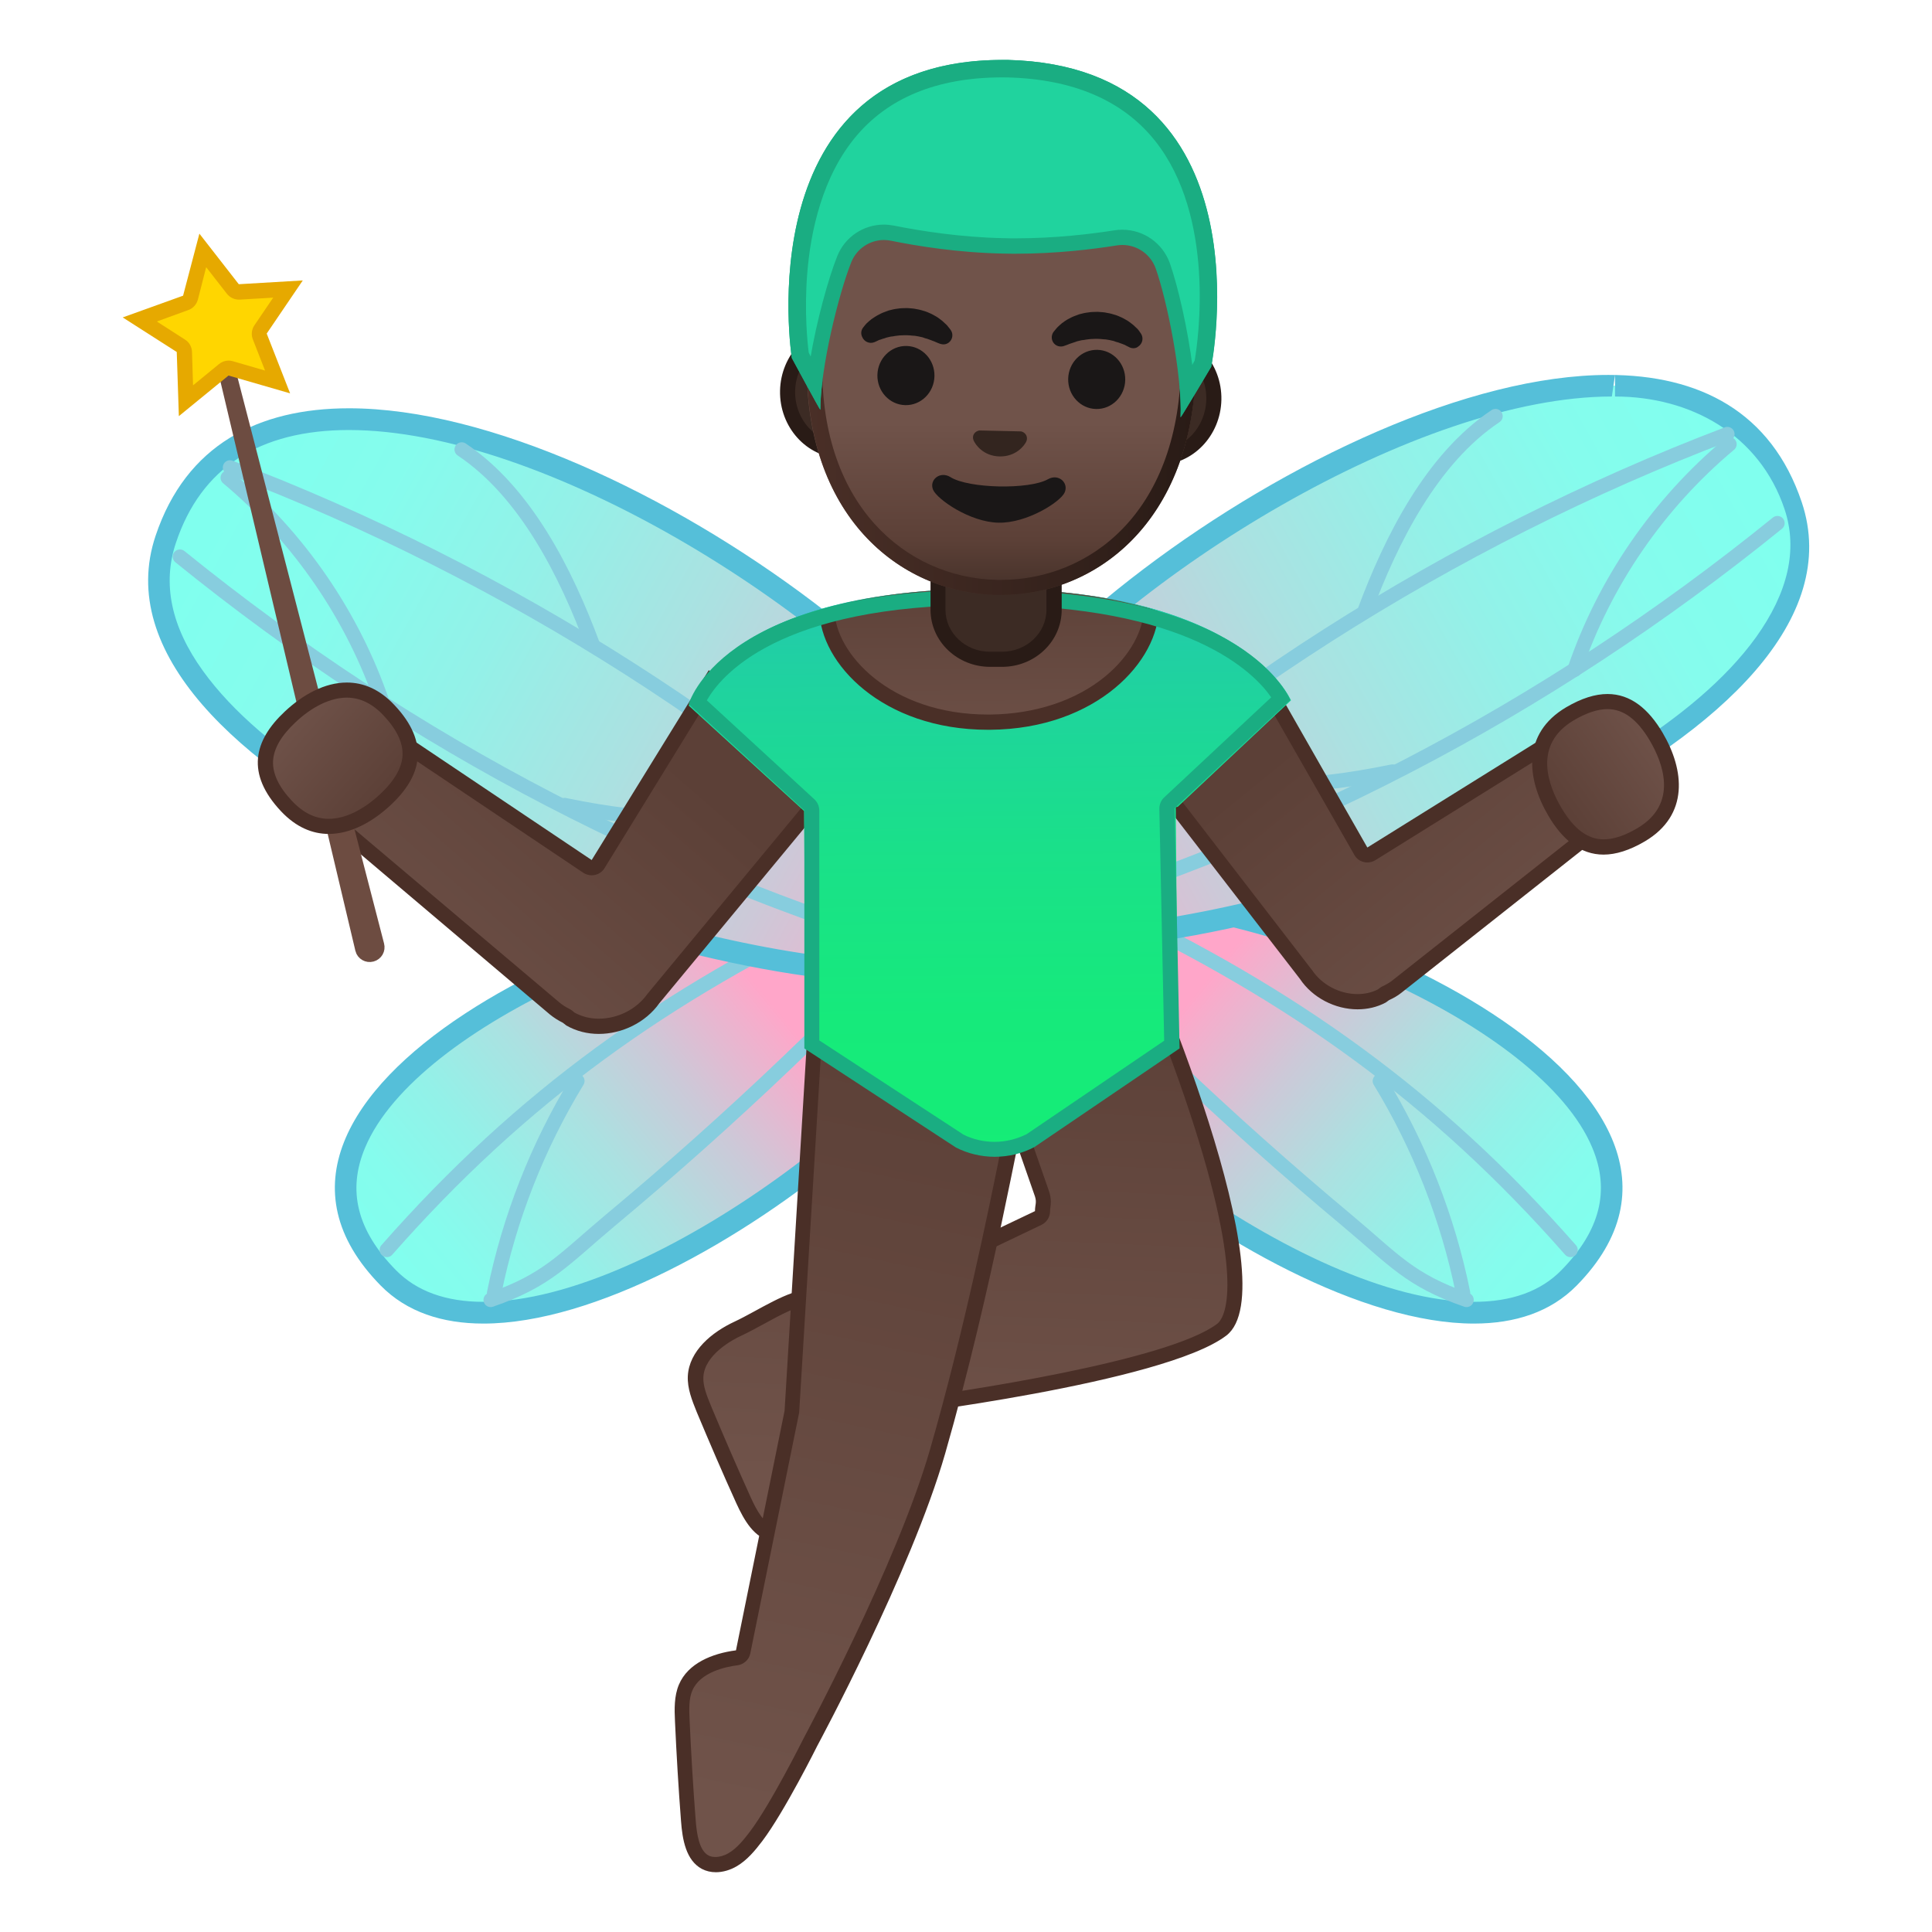 <svg width="128" height="128" style="enable-background:new 0 0 128 128;" xmlns="http://www.w3.org/2000/svg" xmlns:xlink="http://www.w3.org/1999/xlink">
  <g>
    <g>
      <g>
        <g>
          <linearGradient id="SVGID_1_" gradientTransform="matrix(0.978 -0.209 0.209 0.978 -139.325 175.741)" gradientUnits="userSpaceOnUse" x1="180.443" x2="208.716" y1="-53.132" y2="-67.817">
            <stop offset="0" style="stop-color:#80FFEE"/>
            <stop offset="0.156" style="stop-color:#85FCED"/>
            <stop offset="0.34" style="stop-color:#93F1E8"/>
            <stop offset="0.539" style="stop-color:#ABE1E1"/>
            <stop offset="0.748" style="stop-color:#CCC9D8"/>
            <stop offset="0.962" style="stop-color:#F7ACCB"/>
            <stop offset="1" style="stop-color:#FFA6C9"/>
          </linearGradient>
          <path d="M32.02,87c-2.68,0-4.8-0.79-6.3-2.32c-2.76-2.81-3.5-5.82-2.2-8.92 c1.67-3.99,6.77-8.16,13.99-11.44c6.64-3.02,14.28-4.89,19.93-4.89c3.19,0,5.62,0.59,7.03,1.7c0.33,0.26,1.35,1.08,0.49,3.52 C62.26,72.42,43.85,87,32.02,87C32.03,87,32.03,87,32.02,87z" style="fill:url(#SVGID_1_);"/>
          <path d="M57.45,60.14c3.03,0,5.3,0.54,6.58,1.55c0.23,0.19,0.95,0.75,0.26,2.71 c-2.58,7.41-20.92,21.85-32.26,21.85c-2.48,0-4.42-0.7-5.79-2.09c-2.58-2.62-3.25-5.28-2.05-8.13 C27.62,67.85,45.83,60.14,57.45,60.14 M57.45,58.71c-15.67,0-44.71,13.75-32.23,26.46c1.73,1.76,4.09,2.52,6.81,2.52 c14.6,0,39.51-21.87,32.89-27.12C63.3,59.29,60.66,58.71,57.45,58.71L57.45,58.71z" style="fill:#55BFD9;"/>
        </g>
        <g>
          <path d=" M25.63,82.81c8.97-10.2,18.44-16.9,30.71-22.73c0.28-0.13,0.6-0.33,0.58-0.64c-0.01-0.31-0.64-0.29-0.51-0.01" style="fill:none;stroke:#87CDDE;stroke-width:0.956;stroke-linecap:round;stroke-linejoin:round;stroke-miterlimit:10;"/>
          <path d=" M32.51,86.12c3.77-1.3,4.84-2.69,7.9-5.25c8.06-6.72,15.66-13.98,22.76-21.71c-0.16,0.11-0.33,0.23-0.49,0.34" style="fill:none;stroke:#87CDDE;stroke-width:0.956;stroke-linecap:round;stroke-linejoin:round;stroke-miterlimit:10;"/>
          <path d=" M32.74,85.66c1-4.95,2.88-9.73,5.51-14.04" style="fill:none;stroke:#87CDDE;stroke-width:0.956;stroke-linecap:round;stroke-linejoin:round;stroke-miterlimit:10;"/>
        </g>
      </g>
      <g>
        <g>
          <linearGradient id="SVGID_2_" gradientTransform="matrix(0.969 -0.247 0.247 0.969 -143.327 199.749)" gradientUnits="userSpaceOnUse" x1="194.238" x2="236.854" y1="-122.096" y2="-81.987">
            <stop offset="0" style="stop-color:#80FFEE"/>
            <stop offset="0.156" style="stop-color:#85FCED"/>
            <stop offset="0.34" style="stop-color:#93F1E8"/>
            <stop offset="0.539" style="stop-color:#ABE1E1"/>
            <stop offset="0.748" style="stop-color:#CCC9D8"/>
            <stop offset="0.962" style="stop-color:#F7ACCB"/>
            <stop offset="1" style="stop-color:#FFA6C9"/>
          </linearGradient>
          <path d="M59.96,64.45c-12.98,0-39.06-8.42-47.1-19.6c-2.24-3.11-2.87-6.18-1.88-9.13 c1.77-5.27,5.85-7.95,12.13-7.95c13.02,0,32.22,11.87,40.68,22.49c3.51,4.41,5.02,8.27,4.36,11.17 C67.71,63.38,64.8,64.45,59.96,64.45C59.96,64.45,59.96,64.45,59.96,64.45z" style="fill:url(#SVGID_2_);"/>
          <path d="M23.12,28.49c12.82,0,31.76,11.73,40.12,22.22c3.33,4.17,4.82,7.92,4.22,10.57 c-0.35,1.54-3.15,2.46-7.5,2.46c-12.84,0-38.6-8.29-46.52-19.3c-2.1-2.91-2.7-5.77-1.78-8.49 C13.32,30.99,17.18,28.49,23.12,28.49 M23.12,27.05c-6.01,0-10.79,2.42-12.81,8.44C5.1,50.98,42.28,65.17,59.96,65.17 c4.92,0,8.33-1.1,8.89-3.57C71.54,49.82,41.55,27.05,23.12,27.05L23.12,27.05z" style="fill:#55BFD9;"/>
        </g>
        <g>
          <path d=" M15.24,30.97C33.5,37.92,51.06,49,64.68,62.67" style="fill:none;stroke:#87CDDE;stroke-width:0.956;stroke-linecap:round;stroke-linejoin:round;stroke-miterlimit:10;"/>
          <path d=" M11.92,36.88C27.3,49.34,44.57,58.36,63.85,63.79" style="fill:none;stroke:#87CDDE;stroke-width:0.956;stroke-linecap:round;stroke-linejoin:round;stroke-miterlimit:10;"/>
          <path d=" M30.59,29.78c4.23,2.82,6.92,8.2,8.67,12.91" style="fill:none;stroke:#87CDDE;stroke-width:0.956;stroke-linecap:round;stroke-linejoin:round;stroke-miterlimit:10;"/>
          <path d=" M15.09,31.65c4.72,3.95,8.3,9.17,10.26,14.94" style="fill:none;stroke:#87CDDE;stroke-width:0.956;stroke-linecap:round;stroke-linejoin:round;stroke-miterlimit:10;"/>
          <path d=" M37.41,53.34c5.97,1.22,10.37,1.32,15.62-0.61" style="fill:none;stroke:#87CDDE;stroke-width:0.956;stroke-linecap:round;stroke-linejoin:round;stroke-miterlimit:10;"/>
        </g>
      </g>
    </g>
    <g>
      <g>
        <g>
          <linearGradient id="SVGID_3_" gradientTransform="matrix(-0.978 -0.209 -0.209 0.978 1784.36 175.741)" gradientUnits="userSpaceOnUse" x1="1662.275" x2="1690.544" y1="263.873" y2="249.19">
            <stop offset="0" style="stop-color:#80FFEE"/>
            <stop offset="0.156" style="stop-color:#85FCED"/>
            <stop offset="0.34" style="stop-color:#93F1E8"/>
            <stop offset="0.539" style="stop-color:#ABE1E1"/>
            <stop offset="0.748" style="stop-color:#CCC9D8"/>
            <stop offset="0.962" style="stop-color:#F7ACCB"/>
            <stop offset="1" style="stop-color:#FFA6C9"/>
          </linearGradient>
          <path d="M97.65,86.97c-11.83,0-30.23-14.57-32.94-22.34c-0.85-2.44,0.16-3.24,0.49-3.51 c1.4-1.11,3.83-1.7,7.03-1.7c5.66,0,13.29,1.87,19.93,4.89c7.22,3.28,12.32,7.45,13.99,11.43c1.3,3.1,0.56,6.1-2.2,8.91 C102.45,86.2,100.33,86.97,97.65,86.97z" style="fill:url(#SVGID_3_);"/>
          <path d="M72.23,60.14c11.61,0,29.83,7.7,33.26,15.89c1.2,2.85,0.52,5.51-2.05,8.13 c-1.36,1.39-3.31,2.09-5.79,2.09c-11.34,0-29.68-14.45-32.26-21.85c-0.68-1.96,0.03-2.52,0.26-2.71 C66.93,60.68,69.2,60.14,72.23,60.14L72.23,60.14 M72.23,58.71c-3.21,0-5.86,0.58-7.47,1.86 c-6.61,5.25,18.29,27.12,32.89,27.12c2.72,0,5.08-0.76,6.81-2.52C116.94,72.46,87.89,58.71,72.23,58.71L72.23,58.71z" style="fill:#55BFD9;"/>
        </g>
        <g>
          <path d=" M104.05,82.81c-8.97-10.2-18.44-16.9-30.71-22.73c-0.28-0.13-0.6-0.33-0.58-0.64c0.01-0.31,0.64-0.29,0.51-0.01" style="fill:none;stroke:#87CDDE;stroke-width:0.956;stroke-linecap:round;stroke-linejoin:round;stroke-miterlimit:10;"/>
          <path d=" M97.16,86.12c-3.77-1.3-4.84-2.69-7.9-5.25C81.21,74.15,73.6,66.89,66.5,59.16c0.16,0.11,0.33,0.23,0.49,0.34" style="fill:none;stroke:#87CDDE;stroke-width:0.956;stroke-linecap:round;stroke-linejoin:round;stroke-miterlimit:10;"/>
          <path d=" M96.93,85.66c-1-4.95-2.88-9.73-5.51-14.04" style="fill:none;stroke:#87CDDE;stroke-width:0.956;stroke-linecap:round;stroke-linejoin:round;stroke-miterlimit:10;"/>
        </g>
      </g>
      <g>
        <g>
          <linearGradient id="SVGID_4_" gradientTransform="matrix(-0.969 -0.247 -0.247 0.969 1788.362 199.749)" gradientUnits="userSpaceOnUse" x1="1663.346" x2="1705.961" y1="249.445" y2="289.554">
            <stop offset="0" style="stop-color:#80FFEE"/>
            <stop offset="0.156" style="stop-color:#85FCED"/>
            <stop offset="0.34" style="stop-color:#93F1E8"/>
            <stop offset="0.539" style="stop-color:#ABE1E1"/>
            <stop offset="0.748" style="stop-color:#CCC9D8"/>
            <stop offset="0.962" style="stop-color:#F7ACCB"/>
            <stop offset="1" style="stop-color:#FFA6C9"/>
          </linearGradient>
          <path d="M69.71,62.23c-4.84,0-7.75-1.07-8.19-3.02c-0.66-2.9,0.84-6.77,4.36-11.17 c8.46-10.62,27.66-22.49,40.68-22.49c6.28,0,10.36,2.67,12.13,7.95c0.99,2.95,0.36,6.02-1.88,9.13 C108.77,53.82,82.7,62.23,69.71,62.23z" style="fill:url(#SVGID_4_);"/>
          <path d="M107,25v1.27c5,0,9.57,2.51,11.23,7.46c0.91,2.72,0.2,5.57-1.89,8.49 c-7.92,11.01-33.73,19.3-46.57,19.3c-4.34,0-7.17-0.92-7.52-2.46c-0.6-2.64,0.88-6.4,4.2-10.56 C74.81,38,93.96,26.27,106.79,26.27l0.21-1.43 M106.56,24.84c-18.43,0-48.43,22.77-45.74,34.54c0.57,2.48,3.97,3.57,8.89,3.57 c17.68,0,54.86-14.19,49.66-29.68C117.35,27.26,112.57,24.84,106.56,24.84L106.56,24.84z" style="fill:#55BFD9;"/>
        </g>
        <g>
          <path d=" M114.44,28.76c-18.27,6.95-35.83,18.02-49.45,31.7" style="fill:none;stroke:#87CDDE;stroke-width:0.956;stroke-linecap:round;stroke-linejoin:round;stroke-miterlimit:10;"/>
          <path d=" M117.76,34.66c-15.38,12.46-32.65,21.47-51.93,26.91" style="fill:none;stroke:#87CDDE;stroke-width:0.956;stroke-linecap:round;stroke-linejoin:round;stroke-miterlimit:10;"/>
          <path d=" M99.08,27.57c-4.23,2.82-6.92,8.2-8.67,12.91" style="fill:none;stroke:#87CDDE;stroke-width:0.956;stroke-linecap:round;stroke-linejoin:round;stroke-miterlimit:10;"/>
          <path d=" M114.58,29.43c-4.72,3.95-8.3,9.17-10.26,14.94" style="fill:none;stroke:#87CDDE;stroke-width:0.956;stroke-linecap:round;stroke-linejoin:round;stroke-miterlimit:10;"/>
          <path d=" M92.26,51.12c-5.97,1.22-10.37,1.32-15.62-0.61" style="fill:none;stroke:#87CDDE;stroke-width:0.956;stroke-linecap:round;stroke-linejoin:round;stroke-miterlimit:10;"/>
        </g>
      </g>
    </g>
    <g>
      <linearGradient id="SVGID_5_" gradientUnits="userSpaceOnUse" x1="64.922" x2="63.538" y1="65.786" y2="98.203">
        <stop offset="0" style="stop-color:#5C4037"/>
        <stop offset="1" style="stop-color:#70534A"/>
      </linearGradient>
      <path d="M51.43,101.62c-0.06,0-0.12,0-0.18-0.01c-0.93-0.13-1.53-1.19-1.99-2.21 c-0.91-2-1.79-4.03-2.63-6.05c-0.34-0.81-0.59-1.48-0.56-2.17c0.09-1.72,2-2.79,2.81-3.17c0.45-0.21,0.94-0.48,1.45-0.75 c1.14-0.62,2.44-1.33,3.34-1.33c0.38,0,0.81,0.1,1.09,0.85c0.05,0.13,0.15,0.24,0.28,0.29c0.06,0.02,0.12,0.04,0.19,0.04 c0.07,0,0.15-0.02,0.21-0.05l13.33-6.35c0.18-0.08,0.29-0.26,0.29-0.46c0-0.13,0.01-0.22,0.03-0.31c0.03-0.21,0.07-0.44-0.05-0.81 l-3.24-9.3l8.16-9.69c3.29,6.59,10.39,25.36,6.99,27.95c-3.98,3.02-21.87,5.21-22.05,5.23c-0.98,0.29-1.8,0.43-2.52,0.43 c-0.33,0-0.64-0.03-0.92-0.09c-0.03-0.01-0.07-0.01-0.1-0.01c-0.1,0-0.2,0.03-0.29,0.09c-0.11,0.08-0.19,0.2-0.21,0.34 c-0.22,1.65-0.56,3.25-1.03,4.76c-0.21,0.66-0.46,1.42-0.93,1.98C52.49,101.32,51.93,101.62,51.43,101.62z" style="fill:url(#SVGID_5_);"/>
      <path d="M73.84,61.06c1.31,2.79,3.56,8.16,5.29,13.59c3.46,10.89,1.87,12.78,1.52,13.05 c-3.21,2.44-16.83,4.53-21.81,5.14c-0.06,0.01-0.12,0.02-0.17,0.04c-0.85,0.26-1.62,0.39-2.28,0.39c-0.29,0-0.57-0.03-0.82-0.08 c-0.07-0.01-0.14-0.02-0.2-0.02c-0.21,0-0.41,0.06-0.58,0.19c-0.23,0.16-0.38,0.41-0.41,0.69c-0.21,1.62-0.55,3.19-1.01,4.68 c-0.19,0.62-0.43,1.32-0.84,1.81c-0.3,0.36-0.73,0.6-1.08,0.6c-0.04,0-0.07,0-0.11-0.01c-0.69-0.1-1.22-1.08-1.6-1.92 c-0.9-1.99-1.78-4.02-2.62-6.03c-0.31-0.75-0.55-1.37-0.52-1.95c0.08-1.49,1.95-2.48,2.52-2.74c0.47-0.22,0.96-0.49,1.48-0.77 c1.09-0.6,2.33-1.27,3.1-1.27c0.24,0,0.44,0.04,0.63,0.52c0.1,0.26,0.3,0.47,0.56,0.57c0.12,0.05,0.25,0.07,0.37,0.07 c0.15,0,0.29-0.03,0.43-0.1L69,81.15c0.35-0.17,0.57-0.52,0.57-0.91c0-0.09,0.01-0.16,0.02-0.23c0.03-0.22,0.08-0.56-0.08-1.06 l-3.14-9.02L73.84,61.06 M74.06,59.24l-8.82,10.48l3.33,9.55c0.13,0.41,0,0.54,0,0.97L55.23,86.6c-0.32-0.86-0.88-1.17-1.56-1.17 c-1.44,0-3.44,1.4-5,2.13c-1.51,0.7-3.01,1.94-3.1,3.6c-0.04,0.83,0.28,1.62,0.59,2.39c0.85,2.03,1.72,4.06,2.63,6.06 c0.5,1.09,1.19,2.33,2.37,2.49c0.08,0.01,0.17,0.02,0.25,0.02c0.71,0,1.39-0.41,1.85-0.96c0.51-0.62,0.79-1.39,1.03-2.16 c0.49-1.58,0.83-3.2,1.05-4.84c0.31,0.06,0.65,0.1,1.02,0.1c0.74,0,1.59-0.13,2.58-0.44c0,0,18.16-2.19,22.3-5.33 C85.38,85.35,76.39,63.65,74.06,59.24L74.06,59.24z" style="fill:#4A2F27;"/>
    </g>
    <g>
      <linearGradient id="SVGID_6_" gradientTransform="matrix(0.264 -0.965 0.965 0.264 161.554 200.421)" gradientUnits="userSpaceOnUse" x1="128.689" x2="113.393" y1="-111.04" y2="-89.625">
        <stop offset="0" style="stop-color:#5C4037"/>
        <stop offset="1" style="stop-color:#70534A"/>
      </linearGradient>
      <path d="M89.94,66.36c-1.34,0-2.68-0.7-3.41-1.79L76.14,51.11l7.48-6.16l6.54,11.45 c0.07,0.12,0.18,0.2,0.31,0.24c0.04,0.01,0.08,0.02,0.12,0.02c0.09,0,0.18-0.03,0.26-0.08l12.38-7.71 c0.33-0.22,0.75-0.32,1.26-0.32c0.07,0,0.14,0,0.21,0.01c1.17,0.06,2.22,0.79,2.75,1.9c0.52,1.09,0.42,2.29-0.26,3.21 c-0.19,0.26-0.4,0.47-0.63,0.63L92.54,65.37c-0.21,0.16-0.45,0.3-0.72,0.43c-0.04,0.02-0.07,0.04-0.1,0.06 c-0.1,0.08-0.17,0.13-0.18,0.13C91.08,66.23,90.53,66.36,89.94,66.36z" style="fill:url(#SVGID_6_);"/>
      <path d="M83.48,45.71l6.25,10.93c0.13,0.24,0.36,0.41,0.62,0.47c0.08,0.02,0.16,0.03,0.24,0.03 c0.19,0,0.37-0.05,0.53-0.15l12.4-7.72c0.24-0.16,0.57-0.23,0.98-0.23c0.06,0,0.12,0,0.18,0c0.99,0.05,1.88,0.67,2.32,1.62 c0.44,0.92,0.36,1.93-0.21,2.7c-0.16,0.21-0.33,0.39-0.52,0.52c-0.01,0.01-0.03,0.02-0.04,0.03l-14,11.06 c-0.18,0.14-0.39,0.26-0.62,0.37c-0.07,0.03-0.14,0.07-0.2,0.12c-0.05,0.04-0.09,0.07-0.12,0.09c-0.41,0.21-0.86,0.31-1.36,0.31 c-1.18,0-2.35-0.62-2.99-1.57c-0.01-0.02-0.03-0.04-0.04-0.05L76.83,51.18L83.48,45.71 M83.76,44.18l-8.31,6.85l10.67,13.82 c0.84,1.26,2.34,2.02,3.82,2.02c0.65,0,1.29-0.14,1.87-0.45c0,0,0.09-0.06,0.22-0.16c0.29-0.13,0.57-0.29,0.82-0.49l14.01-11.07 c0.29-0.2,0.53-0.46,0.74-0.74c1.71-2.31,0.01-5.75-2.87-5.91c-0.08,0-0.16-0.01-0.23-0.01c-0.56,0-1.09,0.11-1.53,0.4 l-12.38,7.71L83.76,44.18L83.76,44.18z" style="fill:#4A2F27;"/>
    </g>
    <g>
      <linearGradient id="SVGID_7_" gradientTransform="matrix(-0.232 -0.973 -0.973 0.232 1385.285 228.876)" gradientUnits="userSpaceOnUse" x1="487.977" x2="471.513" y1="1264.834" y2="1287.883">
        <stop offset="0" style="stop-color:#5C4037"/>
        <stop offset="1" style="stop-color:#70534A"/>
      </linearGradient>
      <path d="M39.66,68c-0.68,0-1.34-0.17-1.89-0.49l0,0c0,0-0.07-0.05-0.16-0.13 c-0.03-0.03-0.06-0.05-0.1-0.06c-0.29-0.14-0.54-0.31-0.77-0.49L22.13,54.45c-0.26-0.2-0.48-0.44-0.68-0.72 c-0.7-1.02-0.76-2.32-0.16-3.49c0.61-1.19,1.78-1.94,3.05-1.96c0,0,0,0,0.01,0c0.7,0,1.2,0.13,1.57,0.39l13,8.72 c0.08,0.06,0.18,0.08,0.28,0.08c0.04,0,0.07,0,0.11-0.01c0.13-0.03,0.25-0.11,0.32-0.23l7.45-12.08l7.85,6.93L43.29,66.15 C42.47,67.3,41.08,68,39.66,68L39.66,68z" style="fill:url(#SVGID_7_);"/>
      <path d="M47.18,45.93l7.05,6.22L42.91,65.83c-0.01,0.02-0.03,0.04-0.04,0.05 c-0.71,0.99-1.94,1.61-3.2,1.61c-0.58,0-1.13-0.14-1.6-0.4c-0.03-0.02-0.08-0.06-0.13-0.11c-0.06-0.05-0.13-0.09-0.2-0.13 c-0.25-0.12-0.48-0.27-0.66-0.42L22.45,54.07c-0.01-0.01-0.03-0.02-0.04-0.03c-0.2-0.15-0.39-0.35-0.55-0.59 c-0.59-0.87-0.64-1.98-0.13-2.97c0.53-1.02,1.53-1.67,2.61-1.69l0.08,0c0.51,0,0.92,0.1,1.22,0.31l13,8.72 c0.17,0.11,0.36,0.17,0.56,0.17c0.07,0,0.14-0.01,0.21-0.02c0.27-0.06,0.5-0.22,0.64-0.45L47.18,45.93 M46.96,44.4l-7.76,12.58 l-13-8.72c-0.5-0.35-1.12-0.48-1.78-0.48c-0.03,0-0.06,0-0.09,0c-3.09,0.06-5.03,3.69-3.29,6.23c0.21,0.31,0.47,0.59,0.77,0.82 l14.62,12.38c0.27,0.22,0.56,0.4,0.86,0.55c0.14,0.11,0.23,0.18,0.23,0.18c0.66,0.38,1.4,0.56,2.15,0.56 c1.54,0,3.1-0.75,4.01-2.03l11.94-14.43L46.96,44.4L46.96,44.4z" style="fill:#4A2F27;"/>
    </g>
    <g>
      <linearGradient id="SVGID_8_" gradientUnits="userSpaceOnUse" x1="61.27" x2="50.459" y1="68.577" y2="120.009">
        <stop offset="0" style="stop-color:#5C4037"/>
        <stop offset="1" style="stop-color:#70534A"/>
      </linearGradient>
      <path d="M47.41,123.53c-0.26,0-0.49-0.05-0.69-0.16c-0.83-0.44-1.03-1.64-1.11-2.75 c-0.17-2.18-0.3-4.39-0.4-6.58c-0.04-0.88-0.05-1.6,0.22-2.23c0.6-1.41,2.38-1.84,3.38-1.97c0.21-0.03,0.38-0.19,0.43-0.4 l3.22-15.87l1.48-24.32l10.56-8.47c0.33,1.61,0.75,3.2,1.16,4.74c0.76,2.88,1.48,5.6,1.67,8.39c-0.13,0.4-0.28,1.15-0.56,2.55 c-0.79,3.9-2.45,12.02-4.66,19.7c-2.21,7.7-8.37,19.14-8.43,19.26c-0.03,0.06-2.18,4.37-3.61,6.25c-0.42,0.55-0.92,1.17-1.56,1.54 C48.17,123.42,47.78,123.53,47.41,123.53L47.41,123.53z" style="fill:url(#SVGID_8_);"/>
      <path d="M64.18,61.68c0.3,1.35,0.65,2.68,0.99,3.97c0.74,2.81,1.45,5.48,1.65,8.17 c-0.06,0.19-0.1,0.39-0.15,0.6c-0.1,0.45-0.23,1.11-0.4,1.93c-0.79,3.89-2.44,12-4.65,19.67c-2.2,7.65-8.33,19.05-8.4,19.19 c-0.02,0.04-2.15,4.31-3.55,6.16c-0.39,0.51-0.85,1.09-1.41,1.41c-0.27,0.16-0.59,0.25-0.86,0.25c-0.17,0-0.33-0.03-0.46-0.1 c-0.62-0.33-0.78-1.43-0.85-2.35c-0.17-2.18-0.3-4.39-0.4-6.57c-0.04-0.81-0.05-1.48,0.18-2.01c0.52-1.23,2.26-1.58,2.99-1.67 c0.42-0.06,0.77-0.37,0.85-0.79l3.22-15.87c0.01-0.05,0.02-0.09,0.02-0.14l1.46-24.03L64.18,61.68 M64.51,60.13L53.46,69 l-1.48,24.47l-3.22,15.87c-1.56,0.2-3.18,0.85-3.78,2.27c-0.32,0.76-0.3,1.62-0.26,2.45c0.1,2.2,0.23,4.4,0.4,6.6 c0.09,1.2,0.32,2.59,1.38,3.16c0.29,0.15,0.6,0.22,0.93,0.22c0.47,0,0.96-0.15,1.37-0.39c0.69-0.4,1.22-1.04,1.7-1.67 c1.47-1.94,3.65-6.32,3.65-6.32s6.21-11.51,8.47-19.36c3.12-10.86,5.09-22.35,5.24-22.36l0,0c-0.3-4.5-1.98-8.92-2.9-13.55 L64.51,60.13L64.51,60.13z" style="fill:#4A2F27;"/>
    </g>
    <g>
      <linearGradient id="SVGID_9_" gradientTransform="matrix(1 -8.621460e-03 8.621460e-03 1 -4.708 7.213)" gradientUnits="userSpaceOnUse" x1="69.934" x2="69.934" y1="22.52" y2="70.152">
        <stop offset="0" style="stop-color:#2AB7C9"/>
        <stop offset="0.022" style="stop-color:#29B9C6"/>
        <stop offset="0.301" style="stop-color:#20D0A3"/>
        <stop offset="0.565" style="stop-color:#1AE08A"/>
        <stop offset="0.805" style="stop-color:#16EA7B"/>
        <stop offset="1" style="stop-color:#15ED76"/>
      </linearGradient>
      <path d="M85.5,46.4c0,0-3.21-7.54-20.55-7.39c-17.34,0.15-19.32,7.74-19.32,7.74l7.64,6.98 l0.14,15.76l10.01,6.48c0.79,0.39,1.66,0.59,2.54,0.58c0.91-0.01,1.81-0.24,2.61-0.67l9.46-6.61L77.9,53.51L85.5,46.4z" style="fill:url(#SVGID_9_);"/>
    </g>
    <g>
      <linearGradient id="SVGID_10_" gradientTransform="matrix(1 -8.621460e-03 8.621460e-03 1 -4.708 7.213)" gradientUnits="userSpaceOnUse" x1="69.967" x2="69.967" y1="22.52" y2="70.152">
        <stop offset="0" style="stop-color:#2AB7C9"/>
        <stop offset="0.022" style="stop-color:#29B9C6"/>
        <stop offset="0.301" style="stop-color:#20D0A3"/>
        <stop offset="0.565" style="stop-color:#1AE08A"/>
        <stop offset="0.805" style="stop-color:#16EA7B"/>
        <stop offset="1" style="stop-color:#15ED76"/>
      </linearGradient>
      <path d="M85.53,46.4c0,0-3.21-7.54-20.55-7.39c-17.34,0.15-19.32,7.74-19.32,7.74l7.58,6.92 l24.78-0.21L85.53,46.4z" style="fill:url(#SVGID_10_);"/>
    </g>
    <g>
      <defs>
        <path id="SVGID_11_" d="M84.51,46.41c0,0-2.18-7.55-19.53-7.4c-17.34,0.15-18.29,7.73-18.29,7.73l6.55,6.93l24.78-0.21 L84.51,46.41z"/>
      </defs>
      <clipPath id="SVGID_12_">
        <use style="overflow:visible;" xlink:href="#SVGID_11_"/>
      </clipPath>
      <g style="clip-path:url(#SVGID_12_);">
        <linearGradient id="SVGID_13_" gradientTransform="matrix(1 -8.621460e-03 8.621460e-03 1 -4.708 7.213)" gradientUnits="userSpaceOnUse" x1="69.956" x2="69.956" y1="31.028" y2="44.379">
          <stop offset="0" style="stop-color:#5C4037"/>
          <stop offset="1" style="stop-color:#70534A"/>
        </linearGradient>
        <path d="M65.46,47.84c-6.92,0-10.64-4.3-10.67-7.41c-0.03-3.23,4.77-5.89,10.69-5.94l0.17,0 c5.83,0,10.59,2.58,10.62,5.76c0.01,1.67-1.01,3.52-2.73,4.95c-2.03,1.68-4.85,2.62-7.94,2.64L65.46,47.84z" style="fill:url(#SVGID_13_);"/>
        <path d="M65.66,34.99L65.66,34.99c5.46,0,10.1,2.41,10.12,5.26c0.01,1.52-0.94,3.23-2.55,4.56 c-1.94,1.6-4.65,2.5-7.63,2.53l-0.14,0c-6.51,0-10.14-4.09-10.17-6.91c-0.01-1.32,0.97-2.61,2.75-3.64 c1.97-1.13,4.61-1.77,7.44-1.79L65.66,34.99 M65.66,33.99c-0.06,0-0.12,0-0.18,0c-6.21,0.05-11.22,2.94-11.19,6.45 c0.03,3.48,4.16,7.91,11.17,7.91c0.05,0,0.1,0,0.14,0c7.09-0.06,11.2-4.59,11.17-8.1C76.75,36.77,71.78,33.99,65.66,33.99 L65.66,33.99z" style="fill:#4A2F27;"/>
      </g>
    </g>
    <path d="M65.2,40.08c13.6,0,17.92,4.52,19.02,6.12l-7.09,6.63c-0.21,0.19-0.32,0.47-0.32,0.75l0.32,15.37 l-9.11,6.19c-0.66,0.33-1.39,0.51-2.13,0.51c-0.71,0-1.42-0.16-2.06-0.48l-9.55-6.24V53.7c0-0.28-0.12-0.55-0.32-0.74l-7.13-6.56 C47.73,44.81,51.54,40.08,65.2,40.08 M65.2,39.08c-17.52,0-19.57,7.57-19.57,7.57l7.66,7.04v15.77l10.05,6.57 c0.79,0.4,1.67,0.61,2.56,0.61c0.92,0,1.83-0.22,2.64-0.65l9.61-6.53l-0.33-15.91l7.67-7.17C85.48,46.39,82.71,39.08,65.2,39.08 L65.2,39.08z" style="fill:#1AAD82;"/>
    <g id="XMLID_7_">
      <g id="XMLID_9_">
        <path d="M65.59,43.69c-1.9,0-3.45-1.47-3.45-3.28v-4.11h7.69v4.11c0,1.81-1.55,3.28-3.45,3.28H65.59z" style="fill:#3C2B24;"/>
        <path d="M69.33,36.79v3.61c0,1.53-1.32,2.78-2.95,2.78h-0.79c-1.63,0-2.95-1.25-2.95-2.78v-3.61h3.34 H69.33 M70.33,35.79h-4.34h-4.34v4.61c0,2.09,1.77,3.78,3.95,3.78h0.79c2.18,0,3.95-1.69,3.95-3.78V35.79L70.33,35.79z" style="fill:#291B16;"/>
      </g>
    </g>
    <g>
      <path d="M14.35,22.03l0.09-0.04l10.52,40.64 c0.07,0.26-0.08,0.52-0.34,0.59c-0.26,0.07-0.52-0.08-0.59-0.34c0,0,0-0.01,0-0.01L14.35,22.03z" style="fill:#6D4C41;stroke:#6D4C41;stroke-miterlimit:10;"/>
      <g>
        <path d="M12.21,23.32c-0.01-0.16-0.09-0.32-0.23-0.4l-2.73-1.75l3.04-1.1c0.15-0.06,0.27-0.18,0.31-0.34 l0.82-3.13l1.99,2.56c0.09,0.12,0.24,0.19,0.39,0.19c0.01,0,3.26-0.19,3.26-0.19l-1.82,2.68c-0.09,0.14-0.11,0.31-0.05,0.46 l1.18,3.02l-3.11-0.9c-0.05-0.01-0.09-0.02-0.14-0.02c-0.11,0-0.23,0.04-0.32,0.11l-2.5,2.05L12.21,23.32z" style="fill:#FFD600;"/>
        <path d="M13.66,17.7l1.37,1.76c0.19,0.24,0.48,0.39,0.79,0.39c0.02,0,0.04,0,0.06,0l2.22-0.13l-1.25,1.84 c-0.18,0.27-0.22,0.62-0.1,0.92l0.81,2.07l-2.14-0.62c-0.09-0.03-0.18-0.04-0.28-0.04c-0.23,0-0.45,0.08-0.63,0.23l-1.72,1.41 l-0.07-2.22c-0.01-0.33-0.18-0.63-0.46-0.81l-1.87-1.2l2.09-0.76c0.31-0.11,0.54-0.37,0.63-0.69L13.66,17.7 M13.21,15.48 l-1.08,4.11l-4,1.44l3.58,2.29l0.14,4.25l3.29-2.69l4.08,1.18l-1.55-3.96l2.39-3.52l-4.24,0.25L13.21,15.48L13.21,15.48z M20.06,18.59L20.06,18.59L20.06,18.59z" style="fill:#E6A900;"/>
      </g>
    </g>
    <g>
      <linearGradient id="SVGID_14_" gradientTransform="matrix(0.463 0.886 0.886 -0.463 198.922 1431.832)" gradientUnits="userSpaceOnUse" x1="-1302.802" x2="-1310.843" y1="484.572" y2="481.536">
        <stop offset="0" style="stop-color:#5C4037"/>
        <stop offset="1" style="stop-color:#70534A"/>
      </linearGradient>
      <path d="M21.78,54.74c-1.02,0-1.96-0.45-2.8-1.34c-0.96-1.02-1.43-2.02-1.4-2.97 c0.03-0.96,0.58-1.95,1.64-2.94c1.22-1.14,2.56-1.77,3.76-1.77c1.02,0,1.96,0.45,2.8,1.34c0.96,1.02,1.43,2.02,1.4,2.97 c-0.03,0.96-0.58,1.95-1.64,2.94C24.31,54.11,22.98,54.74,21.78,54.74z" style="fill:url(#SVGID_14_);"/>
      <path d="M22.98,46.22L22.98,46.22c0.88,0,1.7,0.4,2.43,1.18c0.87,0.92,1.29,1.8,1.26,2.62 c-0.03,0.83-0.53,1.7-1.48,2.59c-1.13,1.06-2.34,1.64-3.41,1.64c-0.88,0-1.7-0.4-2.43-1.18c-0.87-0.92-1.29-1.8-1.26-2.62 c0.03-0.83,0.53-1.7,1.48-2.59C20.69,46.8,21.91,46.22,22.98,46.22 M22.98,45.22c-1.46,0-2.9,0.79-4.1,1.91 c-2.08,1.94-2.6,4.13-0.26,6.62c1,1.06,2.08,1.5,3.16,1.5c1.46,0,2.9-0.79,4.1-1.91c2.08-1.94,2.6-4.13,0.26-6.62 C25.14,45.65,24.06,45.22,22.98,45.22L22.98,45.22z" style="fill:#4A2F27;"/>
    </g>
    <g>
      <linearGradient id="SVGID_15_" gradientTransform="matrix(-0.966 0.26 0.26 0.966 264.501 170.705)" gradientUnits="userSpaceOnUse" x1="125.238" x2="117.195" y1="-155.022" y2="-158.059">
        <stop offset="0" style="stop-color:#5C4037"/>
        <stop offset="1" style="stop-color:#70534A"/>
      </linearGradient>
      <path d="M106.25,56.11c-1.25,0-2.31-0.76-3.23-2.33c-0.78-1.32-2.23-4.58,1-6.49 c0.91-0.54,1.75-0.81,2.49-0.81c1.25,0,2.31,0.76,3.23,2.33c0.78,1.32,2.23,4.58-1,6.49C107.83,55.84,106.99,56.11,106.25,56.11z" style="fill:url(#SVGID_15_);"/>
      <path d="M106.5,46.98L106.5,46.98c1.06,0,1.97,0.68,2.8,2.08c0.87,1.47,1.92,4.19-0.82,5.81 c-0.83,0.49-1.58,0.74-2.23,0.74c-1.06,0-1.97-0.68-2.8-2.08c-0.87-1.47-1.92-4.19,0.82-5.81 C105.1,47.23,105.85,46.98,106.5,46.98 M106.5,45.98c-0.81,0-1.72,0.28-2.74,0.88c-2.94,1.74-2.62,4.73-1.18,7.18 c0.94,1.6,2.13,2.58,3.66,2.58c0.81,0,1.72-0.28,2.74-0.88c2.94-1.74,2.62-4.73,1.18-7.18C109.22,46.96,108.03,45.98,106.5,45.98 L106.5,45.98z" style="fill:#4A2F27;"/>
    </g>
    <g>
      <g>
        <path d="M55.72,29.85c-1.99-0.04-3.58-1.82-3.54-3.96c0.04-2.1,1.67-3.81,3.63-3.81l21.08,0.44 c1.99,0.04,3.58,1.82,3.54,3.96c-0.04,2.1-1.67,3.81-3.63,3.81L55.72,29.85z" style="fill:#3C2B24;"/>
        <path d="M55.81,22.58l0.06,0l2.83,0.06l15.34,0.32l2.83,0.06c1.72,0.04,3.09,1.58,3.05,3.45 c-0.04,1.83-1.44,3.32-3.13,3.32l-0.06,0l-2.83-0.06l-15.34-0.32l-2.83-0.06c-0.82-0.02-1.58-0.38-2.16-1.02 c-0.59-0.66-0.91-1.52-0.89-2.43C52.72,24.07,54.13,22.58,55.81,22.58 M55.81,21.58c-2.23,0-4.08,1.92-4.13,4.3 c-0.05,2.41,1.76,4.42,4.03,4.47l2.83,0.06l15.34,0.32l2.83,0.06c0.03,0,0.05,0,0.08,0c2.23,0,4.08-1.92,4.13-4.3 c0.05-2.41-1.76-4.42-4.03-4.47l-2.83-0.06l-15.34-0.32l-2.83-0.06C55.87,21.58,55.84,21.58,55.81,21.58L55.81,21.58z" style="fill:#291B16;"/>
      </g>
      <g>
        <linearGradient id="SVGID_16_" gradientUnits="userSpaceOnUse" x1="66.349" x2="66.349" y1="12.75" y2="40.501">
          <stop offset="0.55" style="stop-color:#70534A"/>
          <stop offset="0.83" style="stop-color:#5C4037"/>
          <stop offset="1" style="stop-color:#3C2B24"/>
        </linearGradient>
        <path d="M66.71,6.67L66.71,6.67L66.71,6.67c-6.69-0.14-13.03,6.88-13.25,17.18 c-0.21,10.24,6.06,15.43,12.56,15.57s12.99-4.79,13.2-15.03C79.45,14.1,73.4,6.81,66.71,6.67z" style="fill:url(#SVGID_16_);"/>
        <linearGradient id="SVGID_17_" gradientUnits="userSpaceOnUse" x1="53.461" x2="79.236" y1="23.047" y2="23.047">
          <stop offset="0" style="stop-color:#4A2F27"/>
          <stop offset="1" style="stop-color:#291B16"/>
        </linearGradient>
        <path d="M66.52,7.67L66.52,7.67l0.18,0c2.98,0.06,5.92,1.76,8.07,4.65 c2.34,3.15,3.57,7.43,3.47,12.05c-0.2,9.71-6.14,14.05-11.94,14.05c-0.08,0-0.16,0-0.24,0c-3.12-0.07-5.99-1.37-8.08-3.67 c-2.39-2.63-3.6-6.39-3.5-10.88C54.68,13.73,60.76,7.67,66.52,7.67 M66.52,6.67c-6.62,0-12.84,6.99-13.05,17.18 c-0.21,10.24,6.06,15.43,12.56,15.57c0.09,0,0.17,0,0.26,0c6.41,0,12.73-4.93,12.94-15.03C79.45,14.1,73.4,6.81,66.71,6.67h0h0 C66.65,6.67,66.58,6.67,66.52,6.67L66.52,6.67z" style="fill:url(#SVGID_17_);"/>
      </g>
      <path d="M57.17,21.72c0,0,0.05-0.07,0.15-0.19c0.03-0.03,0.05-0.06,0.09-0.1c0.04-0.04,0.09-0.08,0.14-0.13 c0.05-0.04,0.11-0.09,0.17-0.14c0.06-0.05,0.12-0.08,0.19-0.13c0.07-0.04,0.13-0.09,0.21-0.13c0.08-0.04,0.15-0.08,0.23-0.12 c0.08-0.04,0.17-0.08,0.26-0.11c0.09-0.03,0.18-0.07,0.27-0.1c0.19-0.05,0.39-0.1,0.59-0.12c0.2-0.04,0.42-0.03,0.63-0.04 c0.21,0.02,0.42,0.02,0.62,0.07c0.2,0.03,0.4,0.09,0.59,0.15c0.09,0.03,0.18,0.07,0.27,0.11c0.09,0.04,0.17,0.07,0.25,0.12 c0.08,0.04,0.15,0.09,0.23,0.13c0.07,0.05,0.14,0.09,0.2,0.14c0.06,0.05,0.12,0.09,0.18,0.14c0.05,0.05,0.1,0.09,0.15,0.14 c0.05,0.04,0.09,0.08,0.13,0.12c0.04,0.04,0.07,0.08,0.1,0.12c0.12,0.14,0.17,0.22,0.17,0.22c0.19,0.27,0.12,0.65-0.15,0.84 c-0.17,0.12-0.37,0.13-0.55,0.07l-0.11-0.04c0,0-0.07-0.03-0.19-0.08c-0.03-0.01-0.06-0.03-0.09-0.04 c-0.04-0.01-0.07-0.03-0.11-0.04c-0.08-0.03-0.17-0.07-0.27-0.1c-0.05-0.02-0.1-0.04-0.15-0.05c-0.05-0.01-0.11-0.03-0.16-0.05 c-0.03-0.01-0.06-0.02-0.08-0.03c-0.03-0.01-0.06-0.01-0.09-0.02c-0.06-0.01-0.12-0.03-0.18-0.04c-0.13-0.02-0.25-0.05-0.38-0.05 c-0.13-0.02-0.26-0.02-0.4-0.03c-0.13,0-0.27,0-0.4,0.01c-0.13,0-0.26,0.03-0.39,0.04c-0.06,0.01-0.12,0.03-0.18,0.03 c-0.03,0-0.06,0.01-0.09,0.01c-0.03,0.01-0.06,0.01-0.09,0.02c-0.06,0.01-0.11,0.03-0.17,0.04c-0.05,0.01-0.1,0.03-0.15,0.05 c-0.05,0.01-0.1,0.03-0.14,0.04c-0.04,0.01-0.08,0.03-0.11,0.04c-0.04,0.01-0.07,0.02-0.1,0.03c-0.04,0.01-0.08,0.04-0.11,0.05 c-0.14,0.07-0.22,0.1-0.22,0.1c-0.32,0.13-0.68-0.03-0.81-0.35C57.02,22.11,57.05,21.89,57.17,21.72z" style="fill:#1A1717;"/>
      <ellipse cx="60.01" cy="24.89" rx="1.96" ry="1.89" style="fill:#1A1717;" transform="matrix(0.021 -1 1 0.021 33.87 84.369)"/>
      <path d="M74.85,23.02c0,0-0.08-0.04-0.22-0.11c-0.03-0.02-0.07-0.04-0.11-0.06 c-0.03-0.01-0.07-0.02-0.1-0.04c-0.04-0.01-0.07-0.03-0.11-0.04c-0.04-0.01-0.09-0.03-0.14-0.05c-0.05-0.02-0.1-0.04-0.15-0.05 c-0.05-0.01-0.11-0.03-0.16-0.05c-0.03-0.01-0.06-0.02-0.08-0.03c-0.03-0.01-0.06-0.01-0.09-0.02c-0.06-0.01-0.12-0.03-0.18-0.04 c-0.13-0.02-0.25-0.05-0.38-0.05c-0.13-0.02-0.26-0.02-0.4-0.03c-0.13,0-0.27,0-0.4,0.01c-0.13,0-0.26,0.03-0.39,0.04 c-0.06,0.01-0.12,0.03-0.18,0.03c-0.03,0-0.06,0.01-0.09,0.01c-0.03,0.01-0.06,0.01-0.09,0.02c-0.06,0.01-0.11,0.03-0.17,0.04 c-0.05,0.01-0.1,0.03-0.15,0.05c-0.1,0.03-0.19,0.06-0.27,0.09c-0.04,0.01-0.08,0.03-0.12,0.04c-0.04,0.01-0.07,0.03-0.1,0.04 c-0.12,0.05-0.19,0.07-0.19,0.07l-0.11,0.04c-0.32,0.1-0.66-0.07-0.76-0.39c-0.06-0.19-0.02-0.4,0.09-0.55 c0,0,0.06-0.08,0.18-0.22c0.03-0.03,0.06-0.07,0.1-0.11c0.04-0.04,0.08-0.08,0.13-0.12c0.05-0.04,0.1-0.09,0.15-0.13 c0.06-0.04,0.12-0.08,0.18-0.13c0.07-0.04,0.13-0.09,0.21-0.13c0.08-0.04,0.15-0.08,0.23-0.12c0.08-0.04,0.17-0.08,0.26-0.11 c0.09-0.03,0.18-0.07,0.27-0.1c0.19-0.05,0.39-0.1,0.59-0.12c0.2-0.04,0.42-0.03,0.63-0.04c0.21,0.02,0.42,0.02,0.62,0.07 c0.2,0.03,0.4,0.09,0.59,0.15c0.09,0.03,0.18,0.07,0.27,0.11c0.09,0.04,0.17,0.07,0.25,0.12c0.08,0.04,0.15,0.09,0.23,0.13 c0.07,0.05,0.14,0.09,0.2,0.14c0.06,0.05,0.12,0.09,0.18,0.14c0.06,0.05,0.11,0.1,0.16,0.15c0.05,0.05,0.1,0.09,0.14,0.13 c0.03,0.04,0.06,0.07,0.08,0.1c0.09,0.12,0.14,0.2,0.14,0.2c0.19,0.29,0.11,0.67-0.18,0.86C75.26,23.09,75.03,23.1,74.85,23.02z" style="fill:#1A1717;"/>
      <ellipse cx="72.65" cy="25.16" rx="1.96" ry="1.89" style="fill:#1A1717;" transform="matrix(0.021 -1 1 0.021 45.974 97.259)"/>
      <path d="M67.74,28.61c-0.04-0.02-0.08-0.03-0.12-0.03l-2.72-0.06c-0.04,0-0.08,0.01-0.12,0.03 c-0.25,0.09-0.39,0.35-0.28,0.62c0.11,0.27,0.64,1.05,1.73,1.07c1.09,0.02,1.65-0.73,1.77-1C68.11,28.97,67.98,28.71,67.74,28.61z " style="fill:#33251F;"/>
      <path d="M69.43,31.75c-1.24,0.7-5.25,0.62-6.46-0.14c-0.69-0.43-1.43,0.19-1.15,0.84 c0.27,0.63,2.43,2.14,4.33,2.18c1.89,0.04,4.09-1.37,4.38-1.99C70.83,32,70.14,31.35,69.43,31.75z" style="fill:#1A1717;"/>
      <g>
        <defs>
          <path id="SVGID_18_" d="M66.77,3.97L66.77,3.97C66.77,3.97,66.77,3.97,66.77,3.97c-0.01,0-0.01,0-0.01,0l0,0 C49.29,3.7,52.45,23.72,52.45,23.72s1.89,3.5,1.89,3.43c0-0.54,0.23-2.65,0.23-2.65l-1.01-1.15c0,0,1.7-9.74,2.81-9.52 c1.71,0.35,10.18,0.98,10.19,0.98c3.01,0.06,5.74-0.02,7.45-0.29c1.12-0.18,3.69,0.73,4.07,1.8c0.48,1.37,1.04,7.6,1.04,7.6 l-1.05,1.07c0,0,0.14,2.12,0.12,2.65c0,0.07,2.03-3.34,2.03-3.34S84.23,4.43,66.77,3.97z"/>
        </defs>
        <clipPath id="SVGID_19_">
          <use style="overflow:visible;" xlink:href="#SVGID_18_"/>
        </clipPath>
      </g>
      <g>
        <g>
          <path d="M78.68,25.94c-0.2-2.86-1-6.54-1.63-8.32c-0.4-1.13-1.47-1.89-2.68-1.89 c-0.15,0-0.3,0.01-0.45,0.04c-1.54,0.25-3.95,0.54-6.62,0.54c-0.25,0-0.5,0-0.75-0.01c-3.01-0.06-5.69-0.49-7.41-0.84 c-0.19-0.04-0.38-0.06-0.57-0.06c-1.17,0-2.2,0.7-2.64,1.78c-0.7,1.75-1.66,5.4-1.98,8.25c-0.33-0.61-0.71-1.31-1.01-1.86 c-0.13-0.94-1.19-9.74,3.33-15.02c2.31-2.7,5.72-4.07,10.14-4.07l0.34,0c4.56,0.12,8.01,1.61,10.26,4.43 c4.36,5.46,2.92,14.28,2.75,15.22C79.45,24.66,79.04,25.34,78.68,25.94z" style="fill:#20D39E;"/>
          <path d="M66.41,4.97C66.41,4.97,66.41,4.97,66.41,4.97l0.3,0c0,0,0.01,0,0.01,0c0.01,0,0.02,0,0.03,0 c4.4,0.12,7.72,1.54,9.87,4.24c4.12,5.15,2.88,13.48,2.67,14.73c-0.09,0.15-0.18,0.3-0.27,0.45c-0.32-2.59-0.98-5.43-1.51-6.94 c-0.47-1.33-1.73-2.23-3.15-2.23c-0.18,0-0.36,0.01-0.53,0.04c-1.52,0.24-3.9,0.53-6.54,0.53c-0.24,0-0.49,0-0.74-0.01 c-0.01,0-0.06,0-0.06,0c-2.91-0.06-5.55-0.49-7.25-0.83c-0.22-0.04-0.45-0.07-0.67-0.07c-1.37,0-2.59,0.82-3.1,2.09 c-0.59,1.48-1.37,4.29-1.8,6.87c-0.08-0.15-0.17-0.31-0.25-0.46c-0.16-1.26-1.05-9.54,3.22-14.54 C58.86,6.28,62.14,4.97,66.41,4.97 M66.41,3.97c-17.07,0-13.95,19.75-13.95,19.75s1.85,3.43,1.89,3.43l0,0 c0-2.79,1.22-7.7,2.05-9.78c0.36-0.9,1.23-1.47,2.17-1.47c0.16,0,0.31,0.02,0.47,0.05c1.71,0.35,4.42,0.79,7.43,0.85 c0.01,0,0.02,0,0.03,0c0.01,0,0.02,0,0.03,0c0.26,0.01,0.51,0.01,0.76,0.01c2.7,0,5.13-0.3,6.7-0.55 c0.13-0.02,0.25-0.03,0.37-0.03c0.98,0,1.87,0.61,2.21,1.56c0.75,2.12,1.76,7.07,1.64,9.86l0,0c0.04,0,2.03-3.35,2.03-3.35 S84.24,4.43,66.78,3.97l0,0l0,0c0,0,0,0,0,0c0,0,0,0,0,0c0,0,0,0-0.01,0l0,0C66.65,3.97,66.53,3.97,66.41,3.97L66.41,3.97z" style="fill:#1AAD82;"/>
        </g>
        <path d="M66.78,3.97L66.78,3.97C66.77,3.97,66.77,3.97,66.78,3.97c-0.01,0-0.01,0-0.01,0l0,0 C49.3,3.7,52.46,23.72,52.46,23.72s1.85,3.43,1.89,3.43l0,0c0-0.57,0.05-1.23,0.14-1.93c-0.04-0.11-0.91-1.84-0.91-1.86 c-0.08-0.62-0.3-2.69-0.1-5.22c0.21-2.7,0.97-6.5,3.35-9.24c2.23-2.57,5.57-3.84,9.91-3.77c0.01,0,0.01,0,0.01,0l0,0v0 c4.35,0.11,7.63,1.52,9.76,4.18c4.05,5.07,2.87,13.26,2.64,14.58c-0.01,0.01-0.98,1.74-0.99,1.77c0.06,0.73,0.09,1.41,0.06,1.99 l0,0c0.04,0,2.03-3.35,2.03-3.35S84.24,4.43,66.78,3.97z" style="fill:#1AAD82;"/>
      </g>
    </g>
  </g>
</svg>